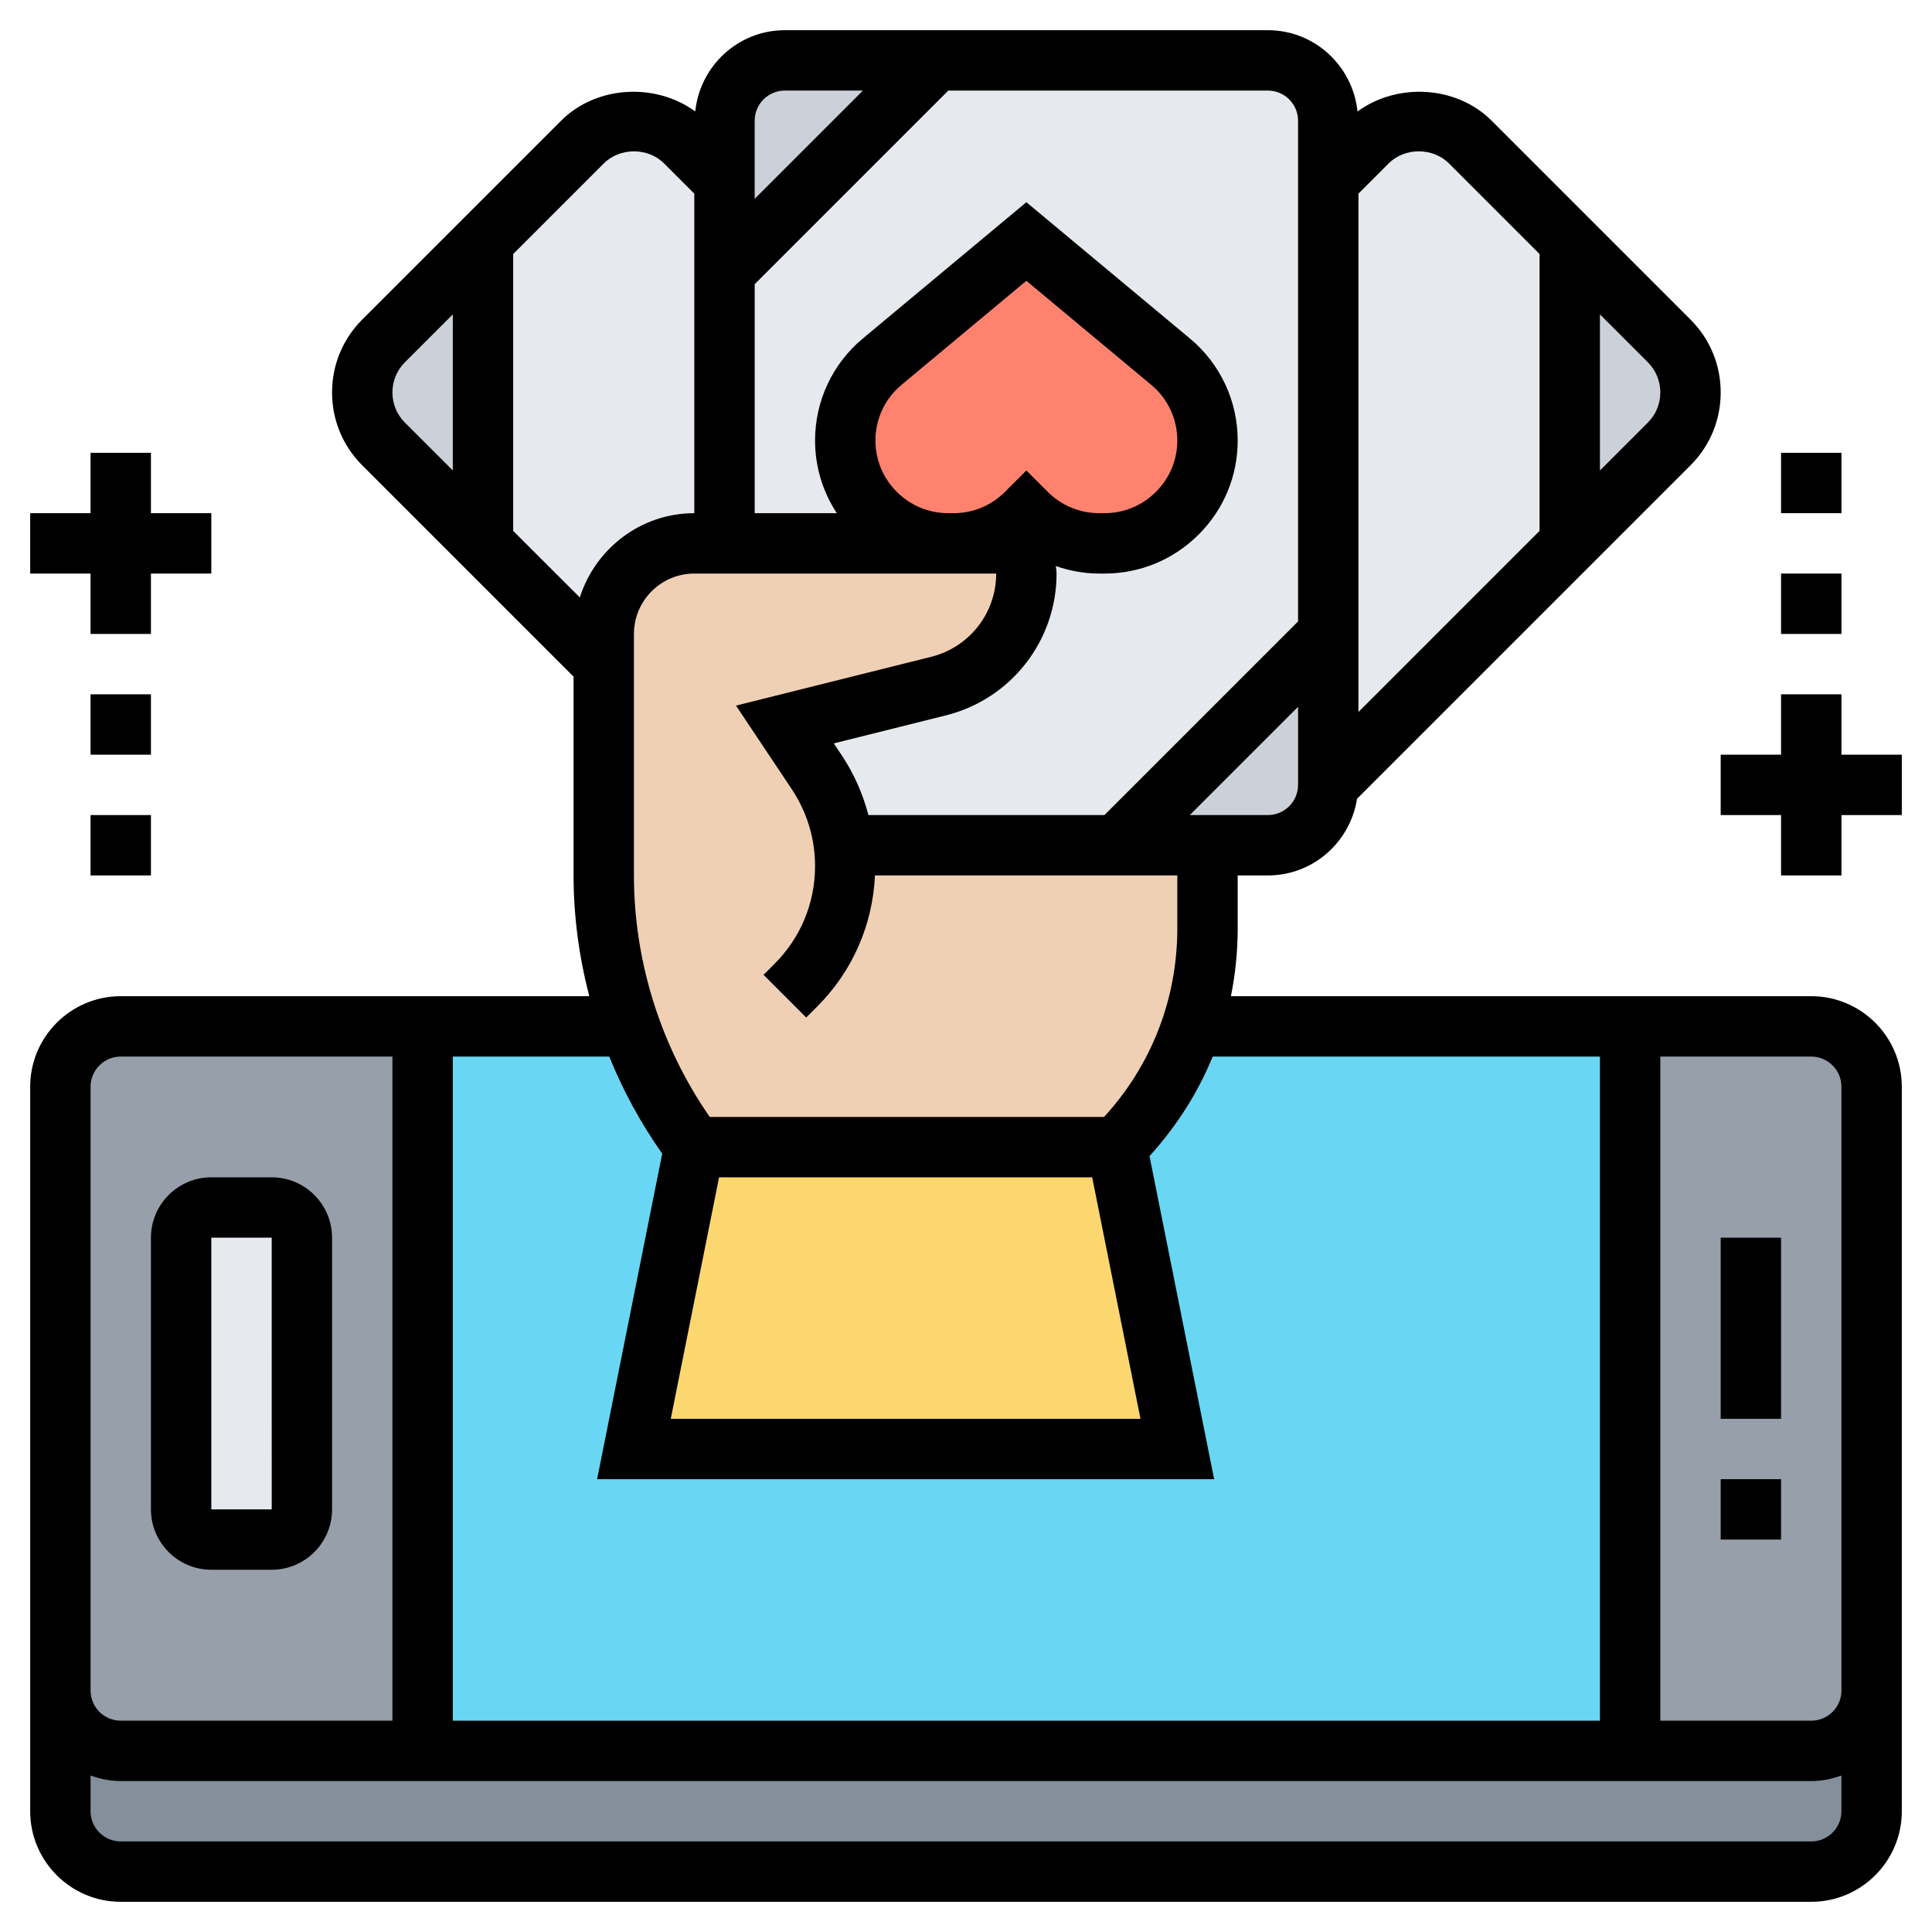 <?xml version="1.0" encoding="UTF-8"?> <svg xmlns="http://www.w3.org/2000/svg" id="_x33_0" height="512" viewBox="0 0 64 64" width="512"><g><g><g><path d="m62 60c0 1.1-.9 2-2 2h-56c-1.1 0-2-.9-2-2v-4c0 1.1.9 2 2 2h10 40 6c1.1 0 2-.9 2-2z" fill="#838f9b"></path></g><g><path d="m62 36v20c0 1.1-.9 2-2 2h-6v-24h6c1.1 0 2 .9 2 2z" fill="#969faa"></path></g><g><path d="m14 34v24h-10c-1.1 0-2-.9-2-2v-20c0-1.1.9-2 2-2z" fill="#969faa"></path></g><g><path d="m14 34h40v24h-40z" fill="#69d6f4"></path></g><g><path d="m10 41v9c0 .55-.45 1-1 1h-2c-.55 0-1-.45-1-1v-9c0-.55.45-1 1-1h2c.55 0 1 .45 1 1z" fill="#e6e9ed"></path></g><g><path d="m37 38 2 10h-18l2-10z" fill="#fcd770"></path></g><g><path d="m52 8v10l-8 8v-5-15l1.29-1.29c.46-.46 1.07-.71 1.71-.71s1.25.25 1.71.71z" fill="#e6e9ed"></path></g><g><path d="m42 2h-11l-7 7v9h9c.55 0 1 .45 1 1 0 .88-.3 1.7-.81 2.36-.52.66-1.25 1.16-2.1 1.37l-5.09 1.27 1.06 1.59c.48.73.79 1.55.89 2.41h.01 9.04l7-7v-15-2c0-1.1-.9-2-2-2z" fill="#e6e9ed"></path></g><g><path d="m24 9v9h-1c-1.66 0-3 1.34-3 3v1l-4-4v-10l3.29-3.29c.46-.46 1.07-.71 1.71-.71s1.25.25 1.71.71l1.29 1.29z" fill="#e6e9ed"></path></g><g><path d="m55.29 11.29c.46.46.71 1.07.71 1.71s-.25 1.25-.71 1.71l-3.29 3.29v-10z" fill="#ccd1d9"></path></g><g><path d="m44 21v5c0 1.1-.9 2-2 2h-2-3z" fill="#ccd1d9"></path></g><g><path d="m31 2-7 7v-3-2c0-1.1.9-2 2-2z" fill="#ccd1d9"></path></g><g><path d="m16 8v10l-3.29-3.29c-.46-.46-.71-1.07-.71-1.71s.25-1.25.71-1.71z" fill="#ccd1d9"></path></g><g><path d="m31.59 18h1.41c.55 0 1 .45 1 1 0 .88-.3 1.7-.81 2.36-.52.66-1.25 1.16-2.1 1.37l-5.09 1.27 1.06 1.59c.48.73.79 1.55.89 2.41h.01 9.04 3v2.76c0 1.11-.18 2.2-.53 3.24-.5 1.49-1.34 2.87-2.47 4h-14c-.92-1.23-1.63-2.58-2.14-4-.03-.09-.06-.17-.09-.26-.51-1.52-.77-3.12-.77-4.74v-7-1c0-1.66 1.34-3 3-3h1 7.41z" fill="#f0d0b4"></path></g><g><path d="m40 14.59c0 .9-.36 1.77-1 2.41s-1.51 1-2.41 1h-.18c-.9 0-1.77-.36-2.41-1-.64.64-1.51 1-2.41 1h-.18c-.9 0-1.77-.36-2.41-1s-1-1.51-1-2.41c0-1.01.45-1.96 1.22-2.61l4.78-3.98 4.78 3.98c.77.65 1.22 1.6 1.22 2.61z" fill="#ff826e"></path></g></g><g><path d="m60 33h-19.224c.147-.73.224-1.481.224-2.243v-1.757h1c1.497 0 2.73-1.105 2.953-2.539l11.047-11.046c.645-.645 1-1.502 1-2.415s-.355-1.77-1-2.414l-6.586-6.586c-1.173-1.172-3.128-1.267-4.445-.308-.157-1.508-1.42-2.692-2.969-2.692h-16c-1.549 0-2.812 1.184-2.969 2.691-1.317-.958-3.272-.863-4.445.309l-6.586 6.585c-.645.645-1 1.502-1 2.415s.355 1.77 1 2.414l7 7v6.586c0 1.351.182 2.696.52 4h-15.52c-1.654 0-3 1.346-3 3v24c0 1.654 1.346 3 3 3h56c1.654 0 3-1.346 3-3v-24c0-1.654-1.346-3-3-3zm-36.18 6h12.36l1.6 8h-15.56zm12.753-2h-13.062c-1.622-2.334-2.511-5.155-2.511-8v-8c0-1.103.897-2 2-2h10c0 1.307-.886 2.44-2.152 2.757l-6.467 1.617 1.851 2.775c.502.755.768 1.633.768 2.54 0 1.223-.477 2.373-1.341 3.238l-.366.366 1.414 1.414.366-.366c1.168-1.168 1.835-2.701 1.912-4.341h10.015v1.757c0 2.333-.858 4.535-2.427 6.243zm-6.87-20.711c-.453-.454-.703-1.057-.703-1.697 0-.714.314-1.386.863-1.843l4.137-3.447 4.137 3.447c.549.457.863 1.129.863 1.843 0 .64-.25 1.243-.707 1.7-.456.457-1.063.708-1.707.708h-.171c-.646 0-1.252-.251-1.708-.708l-.707-.706-.707.706c-.456.457-1.063.708-1.707.708h-.172c-.644 0-1.251-.251-1.711-.711zm12.297 10.711h-2.586l3.586-3.586v2.586c0 .551-.448 1-1 1zm13-14c0 .378-.146.733-.414 1l-1.586 1.586v-5.172l1.586 1.586c.268.267.414.622.414 1zm-7-7.586 3 3v9.172l-6 6v-17.172l1-1c.535-.535 1.465-.534 2 0zm-5-1.414v16.586l-6.414 6.414h-7.818c-.184-.692-.469-1.355-.872-1.96l-.276-.414 3.713-.928c2.159-.54 3.667-2.472 3.667-4.698 0-.085-.015-.167-.025-.249.458.158.941.249 1.44.249h.171c1.179 0 2.287-.459 3.127-1.298.83-.832 1.287-1.936 1.287-3.11 0-1.31-.577-2.541-1.582-3.379l-5.418-4.515-5.418 4.515c-1.005.838-1.582 2.07-1.582 3.379 0 .868.253 1.696.721 2.408h-2.721v-7.586l6.414-6.414h10.586c.552 0 1 .449 1 1zm-17-1h2.586l-3.586 3.586v-2.586c0-.551.448-1 1-1zm-6 2.415c.535-.535 1.465-.535 2 0l1 1v10.585c-1.782 0-3.278 1.179-3.793 2.792l-2.207-2.206v-9.172zm-7 7.585c0-.378.146-.733.414-1l1.586-1.586v5.171l-1.586-1.585c-.268-.267-.414-.622-.414-1zm8.937 25.217-2.157 10.783h20.44l-2.141-10.703c.893-.984 1.603-2.094 2.093-3.297h12.828v22h-38v-22h5.183c.458 1.135 1.047 2.214 1.754 3.217zm-18.937-2.217c0-.551.448-1 1-1h9v22h-9c-.552 0-1-.449-1-1zm57 25h-56c-.552 0-1-.449-1-1v-1.184c.314.112.648.184 1 .184h56c.352 0 .686-.072 1-.184v1.184c0 .551-.448 1-1 1zm0-4h-5v-22h5c.552 0 1 .449 1 1v20c0 .551-.448 1-1 1z"></path><path d="m7 52h2c1.103 0 2-.897 2-2v-9c0-1.103-.897-2-2-2h-2c-1.103 0-2 .897-2 2v9c0 1.103.897 2 2 2zm0-11h2l.001 9h-2.001z"></path><path d="m57 41h2v6h-2z"></path><path d="m57 49h2v2h-2z"></path><path d="m3 21h2v-2h2v-2h-2v-2h-2v2h-2v2h2z"></path><path d="m3 23h2v2h-2z"></path><path d="m3 27h2v2h-2z"></path><path d="m61 25v-2h-2v2h-2v2h2v2h2v-2h2v-2z"></path><path d="m59 19h2v2h-2z"></path><path d="m59 15h2v2h-2z"></path></g></g></svg> 